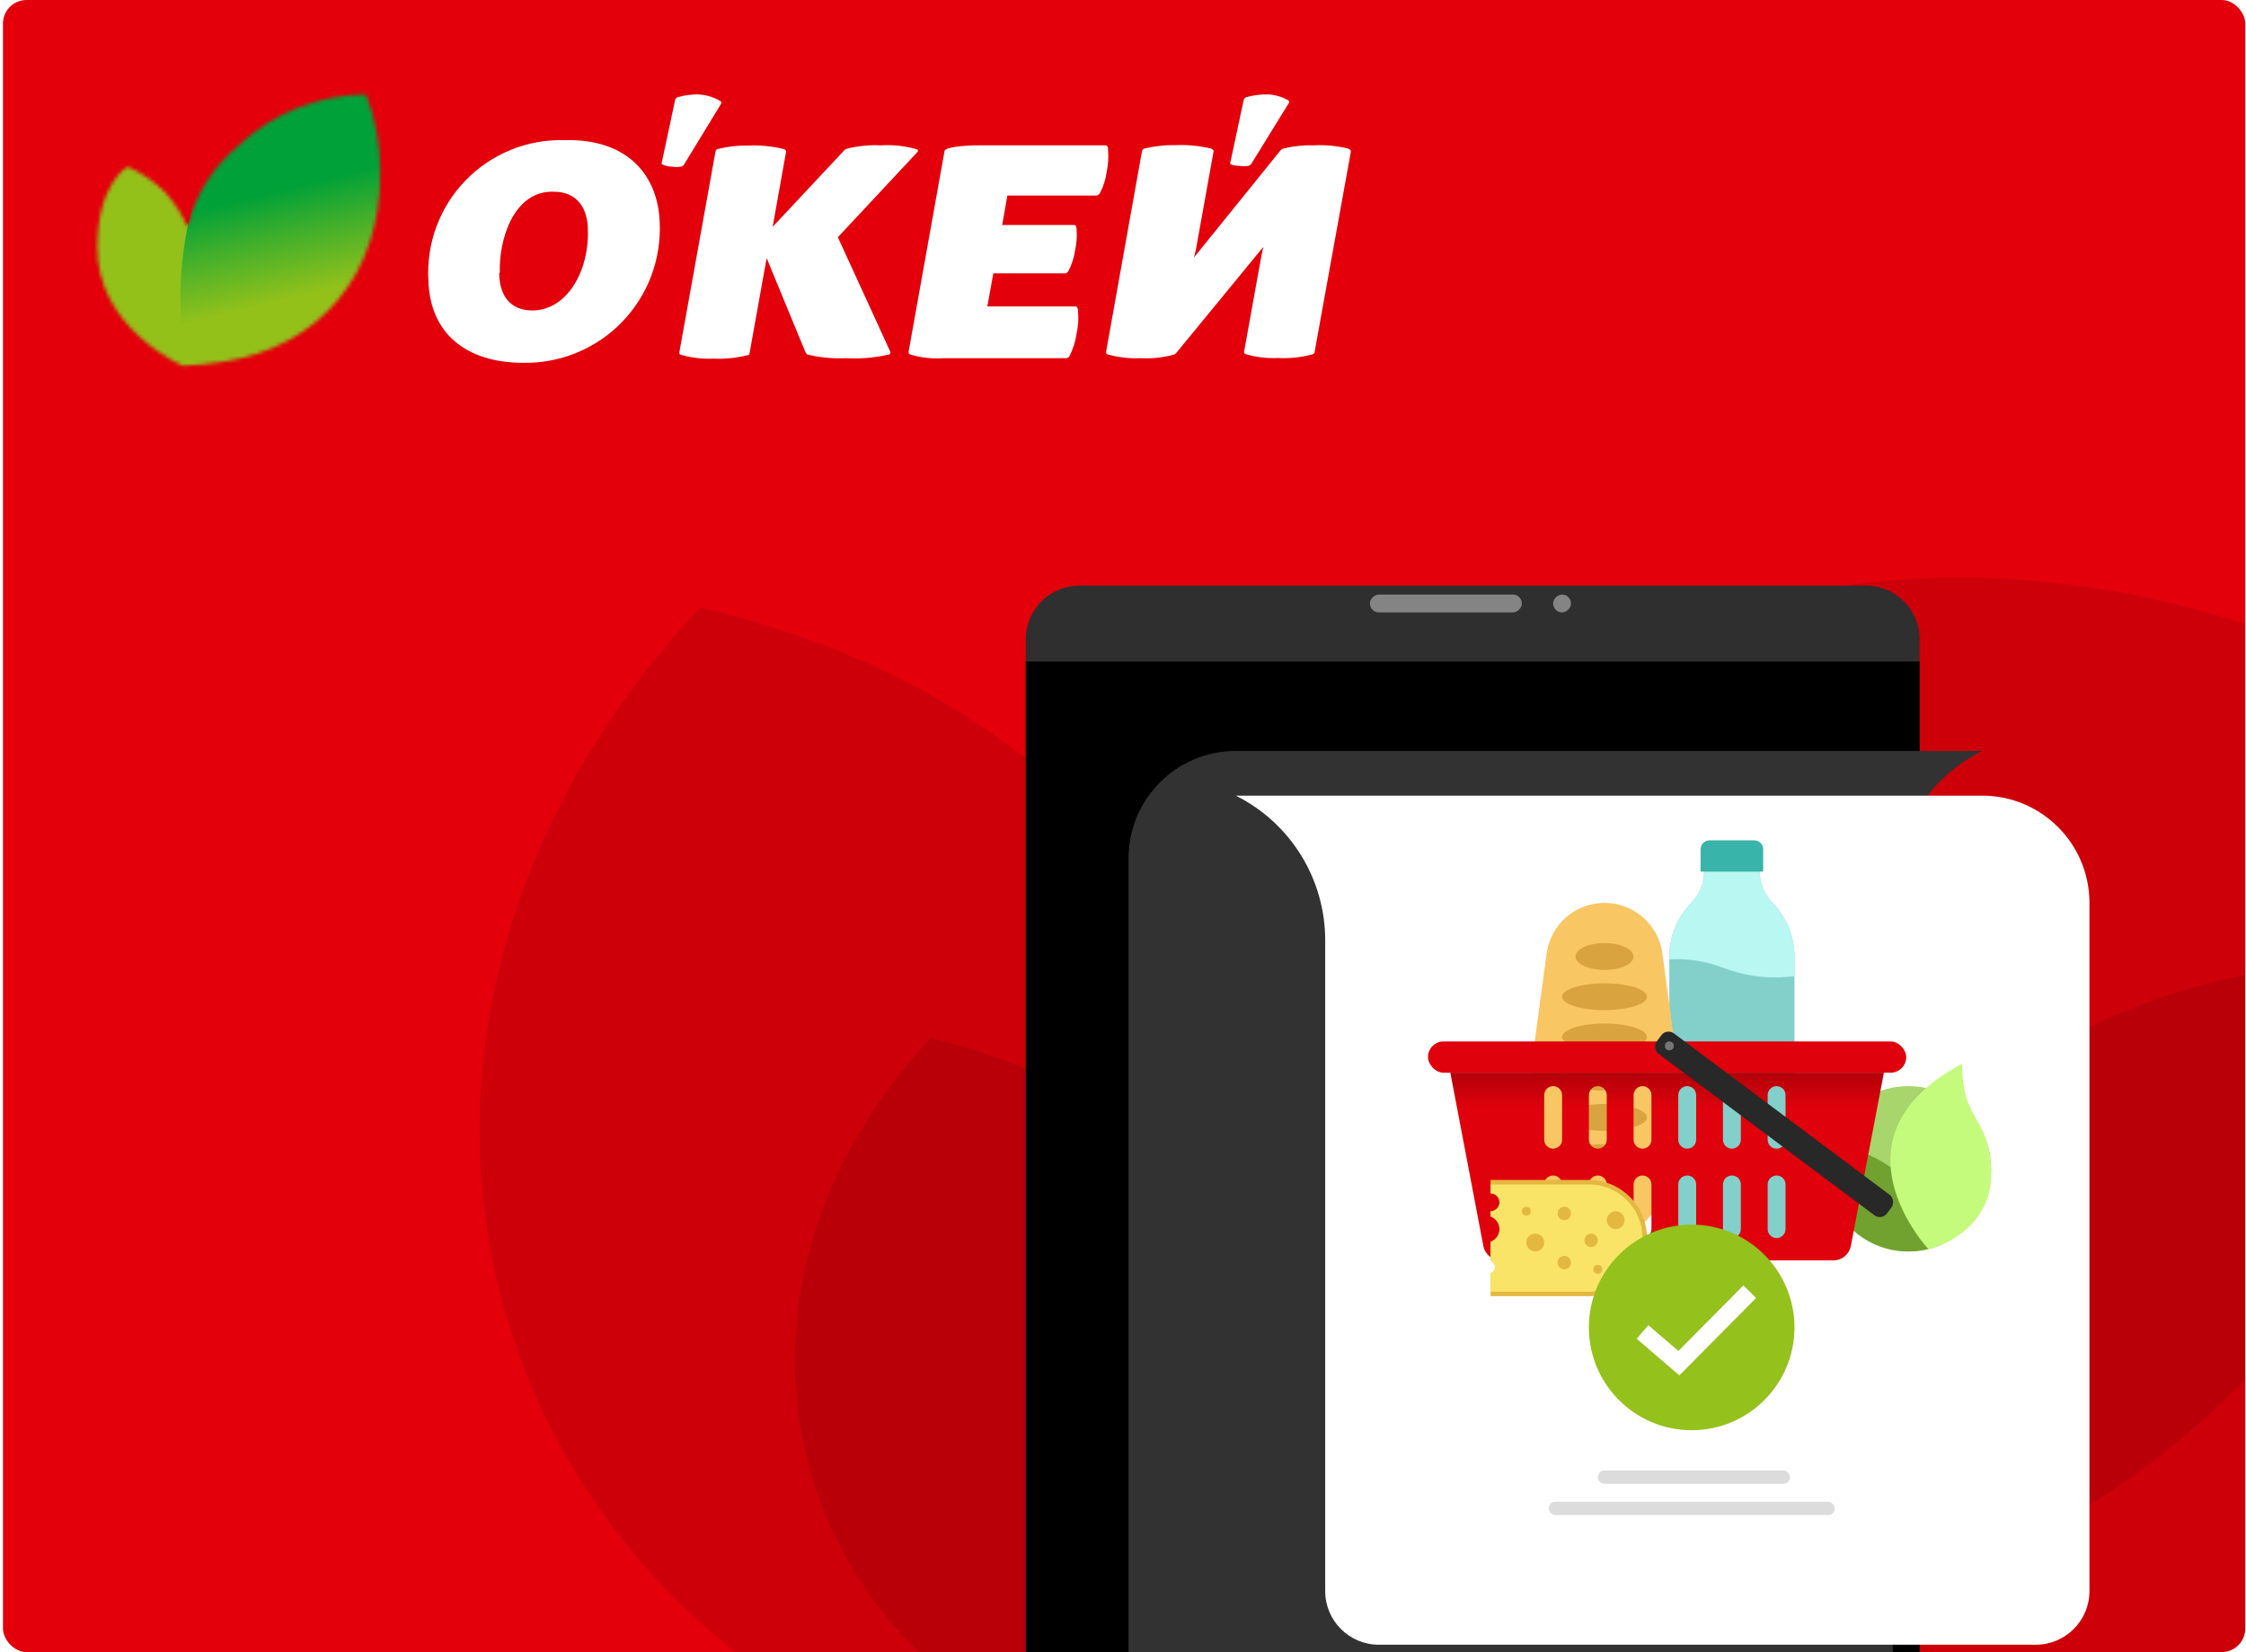 <svg width="609" height="448" viewBox="0 0 609 448" fill="none" xmlns="http://www.w3.org/2000/svg">
<g clip-path="url(#clip0_30215_29438)">
<rect x="0.8" width="608" height="448" rx="6.4" fill="#E3000B"/>
<mask id="mask0_30215_29438" style="mask-type:alpha" maskUnits="userSpaceOnUse" x="26" y="25" width="78" height="75">
<path d="M54.906 98.819C49.575 99.2 51.316 99.091 49.575 99.2C49.575 99.2 26.13 88.973 26.402 66.942C26.402 49.861 34.561 45.183 34.561 45.183C38.392 46.869 41.877 49.248 44.843 52.2C47.304 54.975 49.323 58.112 50.826 61.502C52.915 52.995 57.66 45.373 64.371 39.743C73.783 30.782 86.245 25.727 99.24 25.6C101.791 32.193 103.1 39.202 103.102 46.271C103.483 74.123 86.783 94.195 60.346 98.112L54.906 98.819Z" fill="white"/>
</mask>
<g mask="url(#mask0_30215_29438)">
<path d="M44.027 42.463L19.548 48.732L35.584 107.074L52.186 99.581C52.186 99.581 54.906 89.304 54.906 80.542C54.906 66.942 44.027 42.463 44.027 42.463Z" fill="url(#paint0_linear_30215_29438)"/>
<path d="M117.987 92.883L101.144 23.424L76.665 28.864L57.626 39.743C57.626 39.743 48.922 57.924 48.922 80.542C48.923 103.16 52.686 108.717 52.686 108.717L117.987 92.883Z" fill="url(#paint1_linear_30215_29438)"/>
</g>
<path d="M300.457 40.668C300.457 39.58 300.076 39.417 299.695 39.417H265.697C260.257 39.417 256.286 40.07 256.123 40.886L246.331 95.556C246.331 95.882 246.603 96.1 247.038 96.208C249.954 97.034 252.991 97.347 256.014 97.133H289.196C289.368 97.099 289.53 97.028 289.671 96.924C289.812 96.821 289.928 96.688 290.012 96.535C290.988 94.608 291.632 92.529 291.916 90.388C292.369 88.427 292.497 86.406 292.297 84.404C292.297 83.262 291.916 83.099 291.59 83.099H267.709L269.341 74.123H288.87C289.196 74.123 289.414 73.851 289.686 73.525C290.635 71.706 291.261 69.737 291.535 67.704C291.939 65.921 292.067 64.086 291.916 62.264C291.916 61.176 291.535 61.013 291.209 61.013H271.735L273.149 53.017H297.465C297.465 53.017 298.009 52.745 298.226 52.418C299.183 50.603 299.81 48.632 300.076 46.598C300.494 44.651 300.622 42.653 300.457 40.668V40.668Z" fill="white"/>
<path d="M218.372 95.447C218.439 95.628 218.548 95.791 218.69 95.923C218.832 96.056 219.002 96.153 219.188 96.208C222.557 96.982 226.016 97.293 229.469 97.133C233.229 97.344 237 97.033 240.675 96.208C241.219 96.208 241.599 95.827 241.382 95.338L227.184 64.331L248.671 41.321C249.052 40.886 248.943 40.668 248.671 40.505C245.477 39.575 242.145 39.207 238.825 39.417C235.714 39.263 232.597 39.575 229.578 40.342C229.223 40.457 228.917 40.687 228.707 40.995L209.505 61.502L213.149 41.103C213.149 40.668 212.66 40.451 212.225 40.342C209.213 39.644 206.121 39.351 203.032 39.471C200.285 39.408 197.543 39.7 194.872 40.342C194.437 40.342 194.056 40.668 194.002 41.103L184.21 95.501C184.21 95.936 184.21 96.099 184.645 96.208C187.505 97.04 190.483 97.389 193.458 97.242C196.551 97.398 199.65 97.087 202.651 96.317C202.977 96.317 203.195 96.317 203.249 95.719L207.873 69.989L218.372 95.447Z" fill="white"/>
<path d="M365.353 40.233C362.343 39.527 359.248 39.252 356.16 39.417C353.395 39.327 350.631 39.62 347.946 40.288C347.701 40.36 347.477 40.49 347.293 40.668L323.739 69.826L324.283 67.595L329.07 40.995C329.07 40.56 328.581 40.342 328.145 40.233C325.062 39.518 321.897 39.225 318.735 39.363C315.971 39.296 313.209 39.589 310.521 40.233C310.14 40.233 309.759 40.56 309.65 40.995L299.913 95.392C299.913 95.828 299.913 95.936 300.348 96.1C303.195 96.904 306.151 97.253 309.106 97.133C312.221 97.302 315.343 96.971 318.354 96.154L318.843 95.828L342.561 66.942L342.071 69.118L337.339 95.338C337.339 95.773 337.339 95.882 337.774 96.045C340.634 96.877 343.612 97.226 346.586 97.079C349.701 97.242 352.822 96.911 355.834 96.1C355.97 96.064 356.096 95.996 356.2 95.901C356.304 95.807 356.384 95.688 356.432 95.556L366.278 41.158C366.333 40.56 365.789 40.396 365.353 40.233Z" fill="white"/>
<path d="M343.486 25.6C341.743 25.599 340.007 25.819 338.319 26.253C337.829 26.253 337.285 26.688 337.231 27.069L333.586 44.15C333.586 44.15 333.586 44.15 333.586 44.476C334.362 44.857 335.226 45.026 336.088 44.966C336.899 45.1 337.726 45.1 338.536 44.966C338.848 44.885 339.12 44.691 339.298 44.422L349.361 28.102C349.421 28.047 349.468 27.979 349.5 27.904C349.532 27.829 349.549 27.749 349.549 27.667C349.549 27.586 349.532 27.505 349.5 27.43C349.468 27.355 349.421 27.288 349.361 27.232C347.573 26.199 345.551 25.637 343.486 25.6V25.6Z" fill="white"/>
<path d="M189.268 25.6C187.543 25.599 185.824 25.819 184.154 26.253C183.665 26.253 183.121 26.688 183.067 27.069L179.422 44.15C179.422 44.15 179.422 44.15 179.422 44.476C180.267 44.955 181.225 45.2 182.196 45.183C183.025 45.32 183.87 45.32 184.698 45.183C185.003 45.086 185.27 44.896 185.46 44.639L195.415 28.32C195.522 28.2 195.581 28.045 195.581 27.885C195.581 27.724 195.522 27.569 195.415 27.45C193.552 26.331 191.439 25.695 189.268 25.6V25.6Z" fill="white"/>
<path d="M178.879 60.306C179.11 65.275 178.32 70.24 176.557 74.892C174.794 79.545 172.096 83.786 168.629 87.355C165.163 90.924 161.001 93.743 156.402 95.641C151.802 97.537 146.863 98.471 141.888 98.384C126.331 98.384 116.593 90.388 116.158 76.081C115.862 71.105 116.604 66.121 118.337 61.447C120.07 56.773 122.755 52.51 126.224 48.93C129.692 45.349 133.867 42.528 138.483 40.647C143.1 38.766 148.057 37.866 153.04 38.003C170.61 37.567 178.443 47.957 178.879 60.306ZM135.361 73.959C135.361 79.399 137.754 84.186 144.336 84.186C153.693 84.186 159.731 73.579 159.404 62.427C159.404 56.661 156.63 51.983 150.102 51.983C139.223 51.656 135.197 65.147 135.524 73.959H135.361Z" fill="white"/>
<path d="M252.316 281.515C183.374 355.218 215.367 459.696 313.757 482.159C382.699 408.456 350.706 303.977 252.316 281.515Z" fill="black" fill-opacity="0.1"/>
<path d="M189.812 164.777C77.952 284.361 129.862 453.88 289.502 490.326C401.362 370.742 349.452 201.222 189.812 164.777Z" fill="black" fill-opacity="0.1"/>
<path d="M679.067 203.36C668.175 407.391 470.771 507.237 299.967 395.107C310.858 191.077 508.263 91.23 679.067 203.36Z" fill="black" fill-opacity="0.1"/>
<path d="M740.357 283.064C753.892 443.848 610.261 543.293 464.526 474.04C450.991 313.256 594.622 213.811 740.357 283.064Z" fill="black" fill-opacity="0.1"/>
<g filter="url(#filter0_d_30215_29438)">
<path d="M278.135 161.226C278.135 153.195 284.645 146.684 292.677 146.684H505.959C513.99 146.684 520.501 153.195 520.501 161.226V448.43H278.135V161.226Z" fill="#2F2F2F"/>
</g>
<path d="M278.135 179.404H520.501V448.43H278.135V179.404Z" fill="black"/>
<rect x="412.647" y="161.226" width="4.847" height="41.202" rx="2.424" transform="rotate(90 412.647 161.226)" fill="#848484"/>
<rect x="425.978" y="161.226" width="4.847" height="4.847" rx="2.424" transform="rotate(90 425.978 161.226)" fill="#848484"/>
<path d="M537.466 203.64H335.09C319.028 203.64 306.006 216.661 306.006 232.724V448.43H513.229V242.856C513.229 226.249 522.612 211.067 537.466 203.64V203.64Z" fill="#323232"/>
<g filter="url(#filter1_d_30215_29438)">
<path d="M335.091 203.64H537.466C553.529 203.64 566.55 216.661 566.55 232.724V419.346C566.55 427.377 560.04 433.888 552.008 433.888H373.869C365.838 433.888 359.327 427.377 359.327 419.346V242.856C359.327 226.249 349.945 211.067 335.091 203.64V203.64Z" fill="white"/>
</g>
<path fill-rule="evenodd" clip-rule="evenodd" d="M462.062 236.359H469.602H477.143C477.143 239.488 478.358 242.494 480.532 244.744L480.677 244.894C484.456 248.805 486.568 254.03 486.568 259.468V330.882C486.568 333.559 484.398 335.73 481.721 335.73H469.602H457.484C454.807 335.73 452.637 333.559 452.637 330.882V259.468C452.637 254.03 454.749 248.805 458.528 244.894L458.673 244.744C460.847 242.494 462.062 239.488 462.062 236.359Z" fill="#83CFC9"/>
<path fill-rule="evenodd" clip-rule="evenodd" d="M469.602 236.359H462.062C462.062 239.488 460.847 242.494 458.673 244.744L458.528 244.894C454.749 248.805 452.637 254.03 452.637 259.468V260.171C457.003 259.895 461.948 260.43 467.179 262.414C474.57 265.217 481.279 265.464 486.568 264.685V259.468C486.568 254.03 484.456 248.805 480.677 244.894L480.532 244.744C478.358 242.494 477.143 239.488 477.143 236.359H469.602Z" fill="#B8F7F2"/>
<path d="M461.12 230.3C461.12 228.962 462.205 227.877 463.544 227.877H475.662C477.001 227.877 478.086 228.962 478.086 230.3V236.36H461.12V230.3Z" fill="#39B4AA"/>
<path d="M419.366 258.56C420.43 250.703 427.138 244.842 435.066 244.842V244.842C442.995 244.842 449.703 250.703 450.766 258.56L454.538 286.42C454.886 288.986 454.886 291.586 454.538 294.151L450.766 322.012C449.703 329.869 442.995 335.73 435.066 335.73V335.73C427.138 335.73 420.43 329.869 419.366 322.012L415.595 294.151C415.247 291.586 415.247 288.986 415.595 286.42L419.366 258.56Z" fill="#F9C664"/>
<ellipse cx="435.067" cy="259.384" rx="7.877" ry="3.635" fill="#D9A43F"/>
<ellipse cx="435.067" cy="270.291" rx="11.512" ry="3.635" fill="#D9A43F"/>
<ellipse cx="435.067" cy="281.197" rx="11.512" ry="3.635" fill="#D9A43F"/>
<ellipse cx="435.067" cy="292.103" rx="11.512" ry="3.635" fill="#D9A43F"/>
<ellipse cx="435.067" cy="303.01" rx="11.512" ry="3.635" fill="#D9A43F"/>
<ellipse cx="435.067" cy="313.916" rx="11.512" ry="3.635" fill="#D9A43F"/>
<circle cx="517.472" cy="316.946" r="22.419" fill="#A8D56C"/>
<path fill-rule="evenodd" clip-rule="evenodd" d="M526.392 337.52C523.658 338.707 520.641 339.365 517.471 339.365C505.089 339.365 495.052 329.328 495.052 316.946C495.052 314.695 495.384 312.521 496.001 310.471C516.438 312.638 523.793 328.095 526.392 337.52Z" fill="#71A230"/>
<path d="M522.924 338.759C522.924 338.759 494.446 308.463 532.013 288.468C532.013 304.828 539.889 302.404 539.889 318.764C539.889 329.064 532.013 336.335 522.924 338.759Z" fill="#C5FB7D"/>
<rect x="387.199" y="282.409" width="129.666" height="8.483" rx="4.241" fill="#DF010C"/>
<path fill-rule="evenodd" clip-rule="evenodd" d="M393.259 290.892H510.806L501.862 337.848C501.427 340.135 499.428 341.789 497.101 341.789H406.965C404.637 341.789 402.638 340.135 402.203 337.848L393.259 290.892ZM442.944 296.951C442.944 295.612 444.029 294.527 445.368 294.527C446.706 294.527 447.792 295.612 447.792 296.951V309.069C447.792 310.407 446.706 311.493 445.368 311.493C444.029 311.493 442.944 310.407 442.944 309.069V296.951ZM421.131 294.527C419.792 294.527 418.707 295.612 418.707 296.951V309.069C418.707 310.407 419.792 311.493 421.131 311.493C422.469 311.493 423.555 310.407 423.555 309.069V296.951C423.555 295.612 422.469 294.527 421.131 294.527ZM467.181 296.951C467.181 295.612 468.266 294.527 469.604 294.527C470.943 294.527 472.028 295.612 472.028 296.951V309.069C472.028 310.407 470.943 311.493 469.604 311.493C468.266 311.493 467.181 310.407 467.181 309.069V296.951ZM433.249 294.527C431.911 294.527 430.825 295.612 430.825 296.951V309.069C430.825 310.407 431.911 311.493 433.249 311.493C434.588 311.493 435.673 310.407 435.673 309.069V296.951C435.673 295.612 434.588 294.527 433.249 294.527ZM455.062 296.951C455.062 295.612 456.147 294.527 457.486 294.527C458.824 294.527 459.91 295.612 459.91 296.951V309.069C459.91 310.407 458.824 311.493 457.486 311.493C456.147 311.493 455.062 310.407 455.062 309.069V296.951ZM481.722 294.527C480.384 294.527 479.299 295.612 479.299 296.951V309.069C479.299 310.407 480.384 311.493 481.722 311.493C483.061 311.493 484.146 310.407 484.146 309.069V296.951C484.146 295.612 483.061 294.527 481.722 294.527ZM442.944 321.187C442.944 319.849 444.029 318.764 445.368 318.764C446.706 318.764 447.792 319.849 447.792 321.187V333.306C447.792 334.644 446.706 335.729 445.368 335.729C444.029 335.729 442.944 334.644 442.944 333.306V321.187ZM421.131 318.764C419.792 318.764 418.707 319.849 418.707 321.187V333.306C418.707 334.644 419.792 335.729 421.131 335.729C422.469 335.729 423.555 334.644 423.555 333.306V321.187C423.555 319.849 422.469 318.764 421.131 318.764ZM467.181 321.187C467.181 319.849 468.266 318.764 469.604 318.764C470.943 318.764 472.028 319.849 472.028 321.187V333.306C472.028 334.644 470.943 335.729 469.604 335.729C468.266 335.729 467.181 334.644 467.181 333.306V321.187ZM433.249 318.764C431.911 318.764 430.825 319.849 430.825 321.187V333.306C430.825 334.644 431.911 335.729 433.249 335.729C434.588 335.729 435.673 334.644 435.673 333.306V321.187C435.673 319.849 434.588 318.764 433.249 318.764ZM455.062 321.187C455.062 319.849 456.147 318.764 457.486 318.764C458.824 318.764 459.91 319.849 459.91 321.187V333.306C459.91 334.644 458.824 335.729 457.486 335.729C456.147 335.729 455.062 334.644 455.062 333.306V321.187ZM481.722 318.764C480.384 318.764 479.299 319.849 479.299 321.187V333.306C479.299 334.644 480.384 335.729 481.722 335.729C483.061 335.729 484.146 334.644 484.146 333.306V321.187C484.146 319.849 483.061 318.764 481.722 318.764Z" fill="#DF010C"/>
<path fill-rule="evenodd" clip-rule="evenodd" d="M393.259 290.892H510.806L501.862 337.848C501.427 340.135 499.428 341.789 497.101 341.789H406.965C404.637 341.789 402.638 340.135 402.203 337.848L393.259 290.892ZM442.944 296.951C442.944 295.612 444.029 294.527 445.368 294.527C446.706 294.527 447.792 295.612 447.792 296.951V309.069C447.792 310.407 446.706 311.493 445.368 311.493C444.029 311.493 442.944 310.407 442.944 309.069V296.951ZM421.131 294.527C419.792 294.527 418.707 295.612 418.707 296.951V309.069C418.707 310.407 419.792 311.493 421.131 311.493C422.469 311.493 423.555 310.407 423.555 309.069V296.951C423.555 295.612 422.469 294.527 421.131 294.527ZM467.181 296.951C467.181 295.612 468.266 294.527 469.604 294.527C470.943 294.527 472.028 295.612 472.028 296.951V309.069C472.028 310.407 470.943 311.493 469.604 311.493C468.266 311.493 467.181 310.407 467.181 309.069V296.951ZM433.249 294.527C431.911 294.527 430.825 295.612 430.825 296.951V309.069C430.825 310.407 431.911 311.493 433.249 311.493C434.588 311.493 435.673 310.407 435.673 309.069V296.951C435.673 295.612 434.588 294.527 433.249 294.527ZM455.062 296.951C455.062 295.612 456.147 294.527 457.486 294.527C458.824 294.527 459.91 295.612 459.91 296.951V309.069C459.91 310.407 458.824 311.493 457.486 311.493C456.147 311.493 455.062 310.407 455.062 309.069V296.951ZM481.722 294.527C480.384 294.527 479.299 295.612 479.299 296.951V309.069C479.299 310.407 480.384 311.493 481.722 311.493C483.061 311.493 484.146 310.407 484.146 309.069V296.951C484.146 295.612 483.061 294.527 481.722 294.527ZM442.944 321.187C442.944 319.849 444.029 318.764 445.368 318.764C446.706 318.764 447.792 319.849 447.792 321.187V333.306C447.792 334.644 446.706 335.729 445.368 335.729C444.029 335.729 442.944 334.644 442.944 333.306V321.187ZM421.131 318.764C419.792 318.764 418.707 319.849 418.707 321.187V333.306C418.707 334.644 419.792 335.729 421.131 335.729C422.469 335.729 423.555 334.644 423.555 333.306V321.187C423.555 319.849 422.469 318.764 421.131 318.764ZM467.181 321.187C467.181 319.849 468.266 318.764 469.604 318.764C470.943 318.764 472.028 319.849 472.028 321.187V333.306C472.028 334.644 470.943 335.729 469.604 335.729C468.266 335.729 467.181 334.644 467.181 333.306V321.187ZM433.249 318.764C431.911 318.764 430.825 319.849 430.825 321.187V333.306C430.825 334.644 431.911 335.729 433.249 335.729C434.588 335.729 435.673 334.644 435.673 333.306V321.187C435.673 319.849 434.588 318.764 433.249 318.764ZM455.062 321.187C455.062 319.849 456.147 318.764 457.486 318.764C458.824 318.764 459.91 319.849 459.91 321.187V333.306C459.91 334.644 458.824 335.729 457.486 335.729C456.147 335.729 455.062 334.644 455.062 333.306V321.187ZM481.722 318.764C480.384 318.764 479.299 319.849 479.299 321.187V333.306C479.299 334.644 480.384 335.729 481.722 335.729C483.061 335.729 484.146 334.644 484.146 333.306V321.187C484.146 319.849 483.061 318.764 481.722 318.764Z" fill="url(#paint2_linear_30215_29438)" fill-opacity="0.2"/>
<rect x="451.936" y="278.773" width="77.934" height="6.92" rx="2.424" transform="rotate(36.806 451.936 278.773)" fill="#282828"/>
<circle cx="452.639" cy="283.621" r="1.212" fill="#757575"/>
<path fill-rule="evenodd" clip-rule="evenodd" d="M430.824 319.976H404.164V323.611H404.165C405.503 323.611 406.588 324.696 406.588 326.035C406.588 327.373 405.503 328.459 404.165 328.459H404.164V329.877C405.576 330.376 406.588 331.723 406.588 333.306C406.588 334.889 405.576 336.235 404.164 336.734V341.892C404.87 342.141 405.376 342.815 405.376 343.606C405.376 344.398 404.87 345.072 404.164 345.321V351.483H430.824C439.525 351.483 446.578 344.43 446.578 335.73C446.578 327.029 439.525 319.976 430.824 319.976Z" fill="#E4B840"/>
<path fill-rule="evenodd" clip-rule="evenodd" d="M430.824 321.188H404.164V323.611H404.165C405.503 323.611 406.588 324.696 406.588 326.035C406.588 327.373 405.503 328.459 404.165 328.459H404.164V329.877C405.576 330.376 406.588 331.723 406.588 333.306C406.588 334.889 405.576 336.235 404.164 336.734V341.892C404.87 342.141 405.376 342.815 405.376 343.606C405.376 344.398 404.87 345.071 404.164 345.321V350.271H430.824C438.856 350.271 445.366 343.761 445.366 335.73C445.366 327.698 438.856 321.188 430.824 321.188Z" fill="#F9E467"/>
<circle cx="413.859" cy="328.459" r="1.212" fill="#E4B840"/>
<circle cx="433.248" cy="344.212" r="1.212" fill="#E4B840"/>
<circle cx="424.16" cy="329.064" r="1.818" fill="#E4B840"/>
<circle cx="431.43" cy="336.335" r="1.818" fill="#E4B840"/>
<circle cx="424.16" cy="342.395" r="1.818" fill="#E4B840"/>
<circle cx="416.283" cy="336.941" r="2.424" fill="#E4B840"/>
<circle cx="438.096" cy="330.882" r="2.424" fill="#E4B840"/>
<path d="M458.696 387.838C474.09 387.838 486.568 375.359 486.568 359.966C486.568 344.573 474.09 332.094 458.696 332.094C443.303 332.094 430.824 344.573 430.824 359.966C430.824 375.359 443.303 387.838 458.696 387.838Z" fill="#94C11B"/>
<path d="M445.366 361.194L455.222 369.661L474.45 350.271" stroke="white" stroke-width="4.847"/>
<rect x="433.249" y="398.745" width="52.109" height="3.635" rx="1.818" fill="#DCDCDC"/>
<rect x="419.918" y="407.227" width="77.557" height="3.635" rx="1.818" fill="#DCDCDC"/>
</g>
<defs>
<filter id="filter0_d_30215_29438" x="253.898" y="134.566" width="290.839" height="350.219" filterUnits="userSpaceOnUse" color-interpolation-filters="sRGB">
<feFlood flood-opacity="0" result="BackgroundImageFix"/>
<feColorMatrix in="SourceAlpha" type="matrix" values="0 0 0 0 0 0 0 0 0 0 0 0 0 0 0 0 0 0 127 0" result="hardAlpha"/>
<feOffset dy="12.118"/>
<feGaussianBlur stdDeviation="12.118"/>
<feComposite in2="hardAlpha" operator="out"/>
<feColorMatrix type="matrix" values="0 0 0 0 0.804 0 0 0 0 0.035 0 0 0 0 0.035 0 0 0 1 0"/>
<feBlend mode="normal" in2="BackgroundImageFix" result="effect1_dropShadow_30215_29438"/>
<feBlend mode="normal" in="SourceGraphic" in2="effect1_dropShadow_30215_29438" result="shape"/>
</filter>
<filter id="filter1_d_30215_29438" x="286.618" y="167.285" width="328.406" height="327.194" filterUnits="userSpaceOnUse" color-interpolation-filters="sRGB">
<feFlood flood-opacity="0" result="BackgroundImageFix"/>
<feColorMatrix in="SourceAlpha" type="matrix" values="0 0 0 0 0 0 0 0 0 0 0 0 0 0 0 0 0 0 127 0" result="hardAlpha"/>
<feOffset dy="12.118"/>
<feGaussianBlur stdDeviation="24.237"/>
<feComposite in2="hardAlpha" operator="out"/>
<feColorMatrix type="matrix" values="0 0 0 0 0 0 0 0 0 0 0 0 0 0 0 0 0 0 0.5 0"/>
<feBlend mode="normal" in2="BackgroundImageFix" result="effect1_dropShadow_30215_29438"/>
<feBlend mode="normal" in="SourceGraphic" in2="effect1_dropShadow_30215_29438" result="shape"/>
</filter>
<linearGradient id="paint0_linear_30215_29438" x1="-71410.7" y1="-148619" x2="-71292.9" y2="-148187" gradientUnits="userSpaceOnUse">
<stop stop-color="#00A138"/>
<stop offset="0.33" stop-color="#41AF2B"/>
<stop offset="0.78" stop-color="#93C11A"/>
<stop offset="1" stop-color="#93C11A"/>
</linearGradient>
<linearGradient id="paint1_linear_30215_29438" x1="78.727" y1="50.743" x2="87.653" y2="87.557" gradientUnits="userSpaceOnUse">
<stop stop-color="#00A138"/>
<stop offset="0.33" stop-color="#41AF2B"/>
<stop offset="0.78" stop-color="#93C11A"/>
<stop offset="1" stop-color="#93C11A"/>
</linearGradient>
<linearGradient id="paint2_linear_30215_29438" x1="452.033" y1="290.892" x2="452.033" y2="300.586" gradientUnits="userSpaceOnUse">
<stop/>
<stop offset="1" stop-opacity="0"/>
</linearGradient>
<clipPath id="clip0_30215_29438">
<rect x="0.8" width="608" height="448" rx="6.4" fill="white"/>
</clipPath>
</defs>
</svg>
